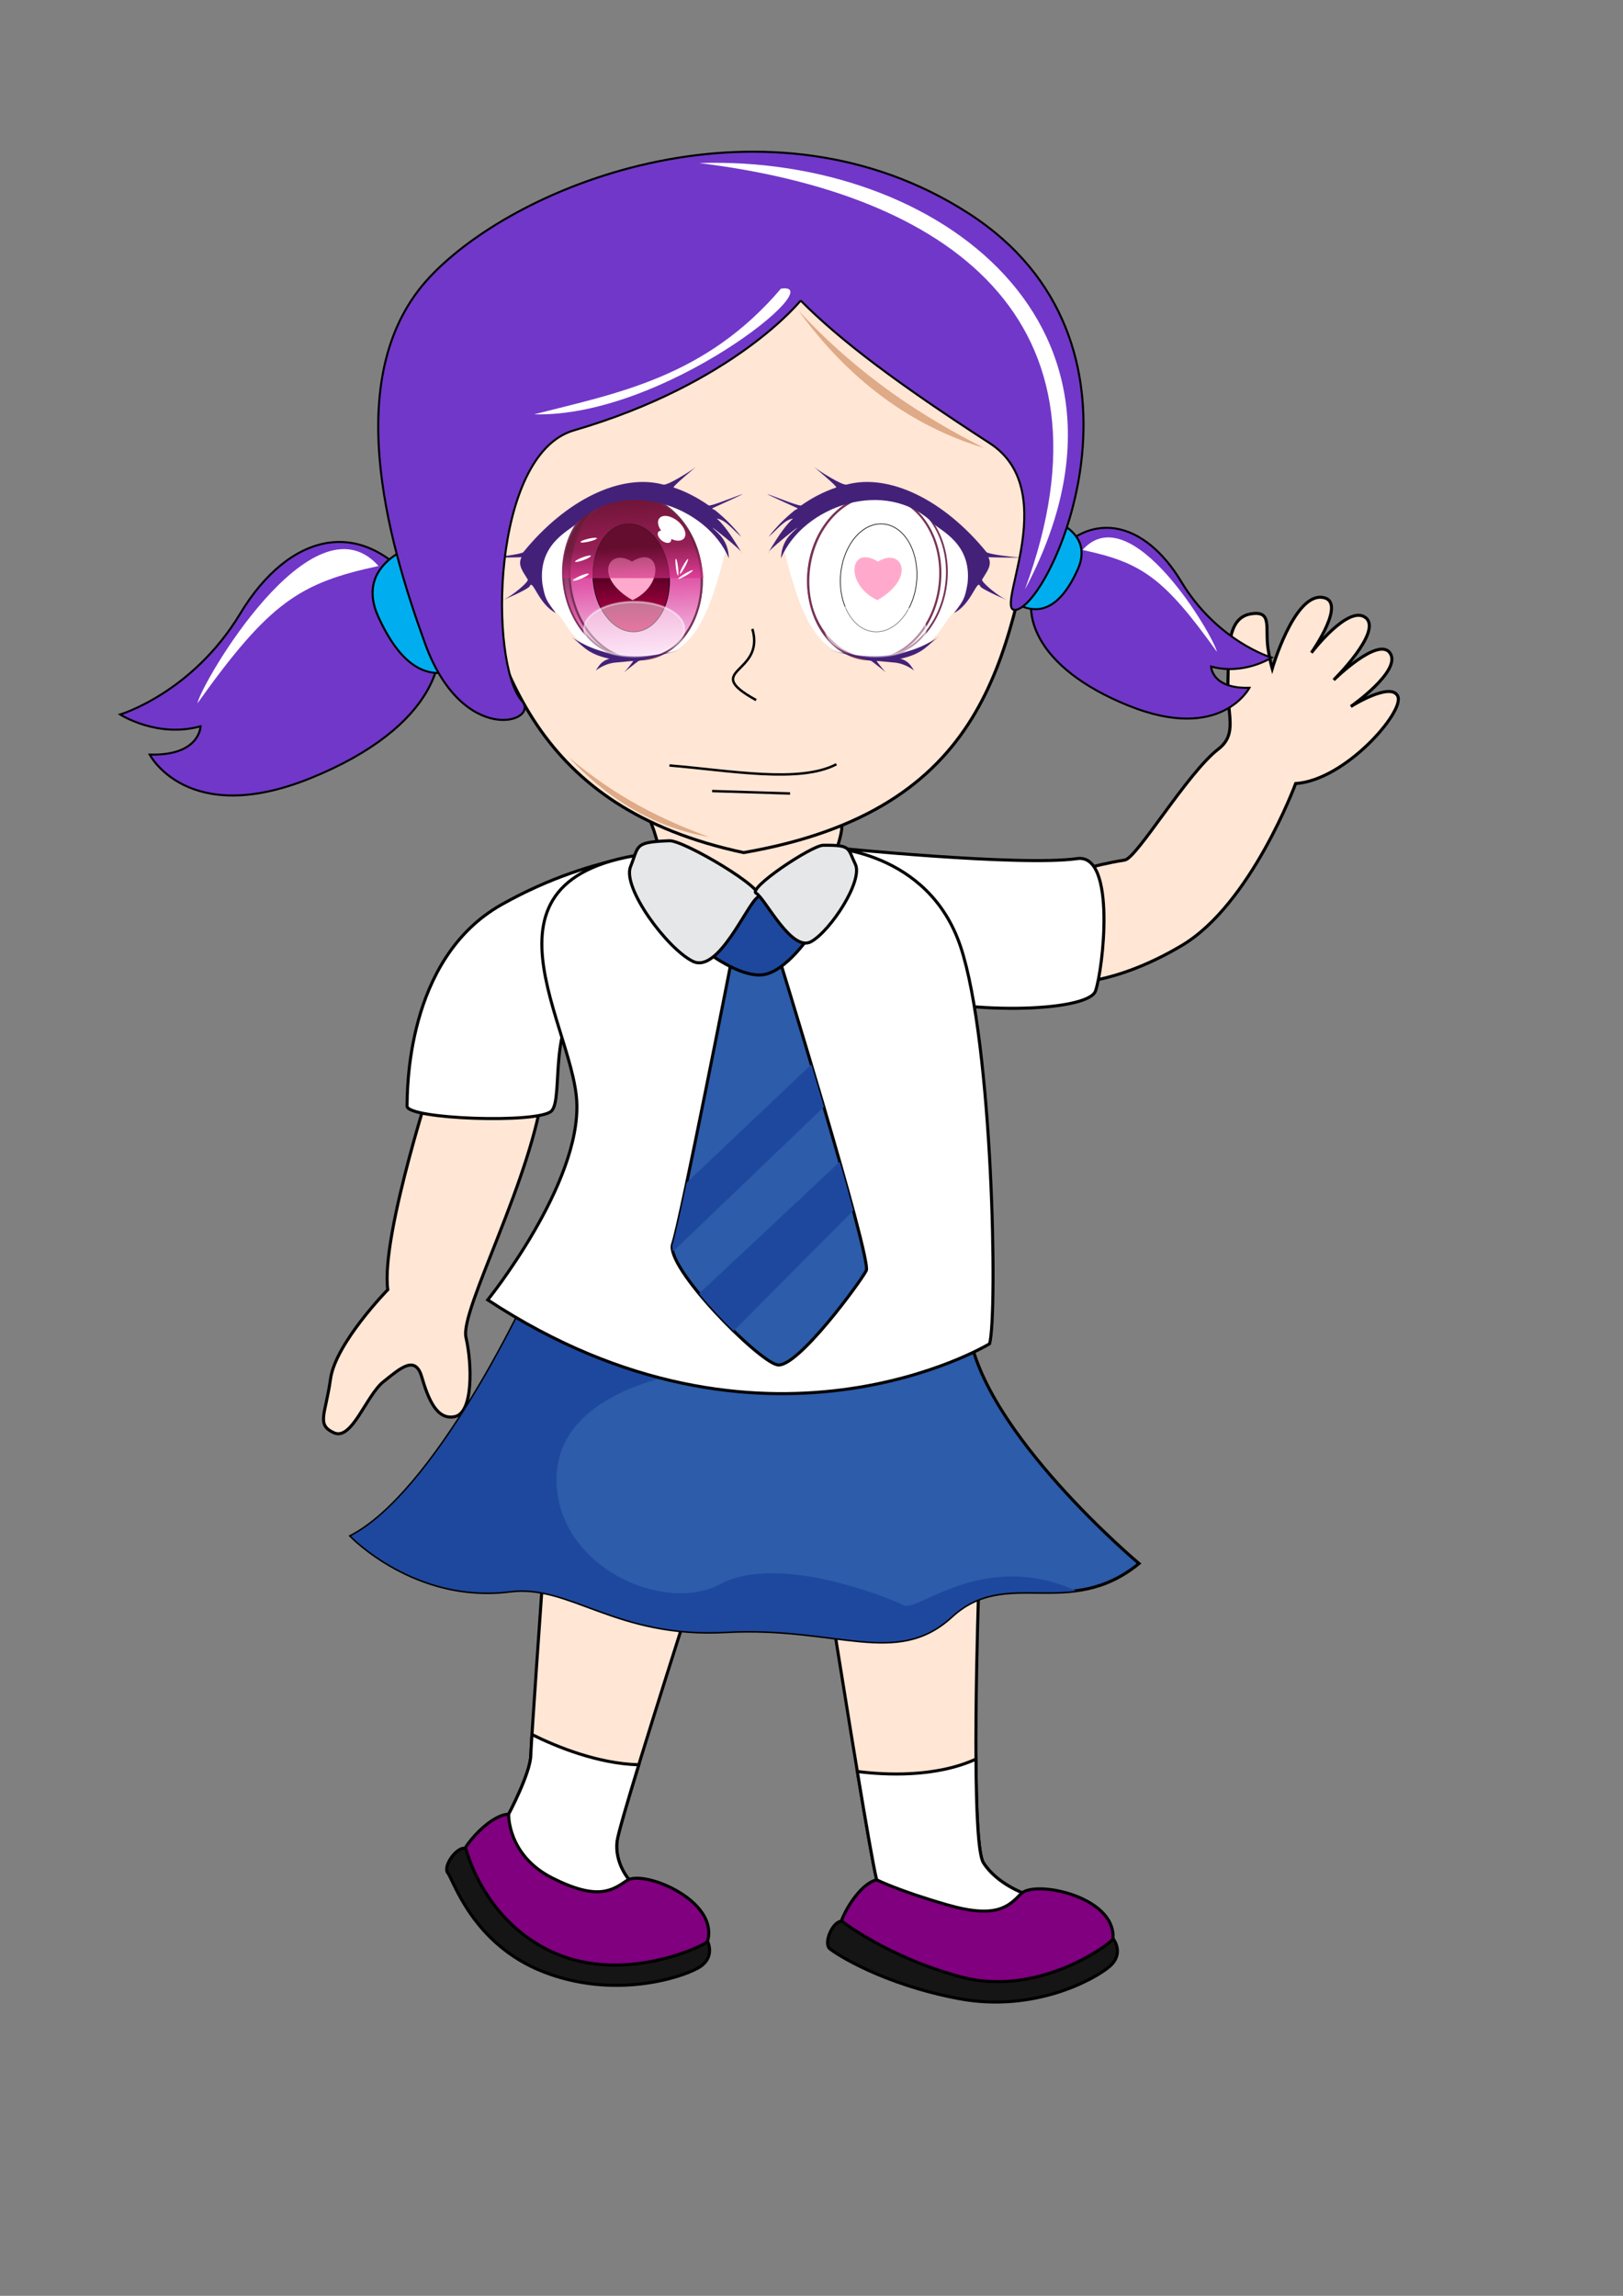 <?xml version="1.0" encoding="UTF-8"?>
<svg width="210mm" height="297mm" version="1.1" xmlns="http://www.w3.org/2000/svg" xmlns:xlink="http://www.w3.org/1999/xlink">
<rect width="100%" height="100%" fill="#808080" stroke="none"/>
<defs>
<linearGradient id="d" x1="1011.2" x2="1017.3" y1="275.21" y2="353.62" gradientUnits="userSpaceOnUse" xlink:href="#g"/>
<linearGradient id="g">
<stop stop-color="#6d1435" offset="0"/>
<stop stop-color="#773256" offset=".396"/>
<stop stop-color="#e05baa" offset=".728"/>
<stop stop-color="#fbd4f3" offset="1"/>
</linearGradient>
<linearGradient id="c" x1="1011.2" x2="1017.3" y1="275.21" y2="353.62" gradientUnits="userSpaceOnUse" xlink:href="#h"/>
<linearGradient id="h">
<stop stop-color="#6d1435" offset="0"/>
<stop stop-color="#d32d85" offset=".274"/>
<stop stop-color="#e05baa" offset=".54"/>
<stop stop-color="#fbd4f3" offset="1"/>
</linearGradient>
<linearGradient id="b" x1="854.34" x2="858.46" y1="436.84" y2="480.23" gradientUnits="userSpaceOnUse" xlink:href="#f"/>
<linearGradient id="f">
<stop stop-color="#502" offset="0"/>
<stop stop-color="#d40055" offset="1"/>
</linearGradient>
<linearGradient id="a" x1="1012.6" x2="1017.3" y1="298.92" y2="353.62" gradientTransform="matrix(1.103 .143 -.131 1.056 -66.816 -159.08)" gradientUnits="userSpaceOnUse" xlink:href="#e"/>
<linearGradient id="e">
<stop stop-color="#6d1435" offset="0"/>
<stop stop-color="#d32d85" offset=".248"/>
<stop stop-color="#e05baa" offset=".54"/>
<stop stop-color="#fbd4f3" offset="1"/>
</linearGradient>
</defs>
<g transform="matrix(3.983 0 0 -3.983 213.4 521.48)" fill="#ffe6d5" stroke="#000" stroke-width=".375">
<path d="m0 0s-6.868-20.656-5.967-27.394c0 0-6.419-6.562-7.031-10.959-0.613-4.398-1.775-5.6 0.422-6.606 2.198-1.006 3.972 4.593 6.063 6.26 2.09 1.667 3.918 3.326 4.71 0.624s1.847-5.396 4.089-4.892c2.243 0.503 2.112 6.388 1.347 9.723s8.211 19.607 9.545 30.936c0 0-14.352 2.712-13.178 2.308" fill="#ffe6d5" stroke="#000" stroke-width=".375"/>
</g>
<g transform="matrix(3.983 0 0 -3.983 520.7 427.76)" fill="#ffe6d5" stroke="#000" stroke-width=".375">
<path d="m0 0s3.336 1.182 7.373 1.82c1.484 0.235 7.665 10.68 11.478 13.617 2.429 1.871 1.055 4.239 1.179 8.002 0.123 3.764-0.246 8.061 2.772 8.59 2.762 0.484 1.758-1.707 2.163-4.312 0.222-1.421 0.508-2.404 0.508-2.404s2.618 9.008 6.026 8.761c3.409-0.248-1.217-6.804-1.217-6.804s4.539 5.971 6.662 4.301c2.122-1.671-3.925-7.643-3.925-7.643s5.538 5.442 6.941 3.269c1.402-2.173-4.837-6.529-4.837-6.529s4.982 3.128 5.779 1.233c0.798-1.895-6.468-10.294-12.554-10.691 0 0-5.463-14.813-13.959-19.868-8.495-5.056-14.333-4.634-14.333-4.634l-0.056 13.292z" fill="#ffe6d5" stroke="#000" stroke-width=".375"/>
</g>
<g transform="matrix(3.983 0 0 -3.983 317.84 400.97)" fill="#ffe6d5" stroke="#000" stroke-width=".375">
<path d="m0 0s1.622-3.755 1.215-6.011c-0.407-2.255 14.526-4.54 14.526-4.54l5.935 3.66s2.148 5.052 1.867 6.407c-0.282 1.355-23.543 0.484-23.543 0.484" fill="#ffe6d5" stroke="#000" stroke-width=".375"/>
</g>
<g transform="matrix(3.983 0 0 -3.983 406.47 414.37)" fill="#7137c8" stroke="#000" stroke-width=".375">
<path d="m0 0s23.22-2.361 30.201-1.366c4.836 0.689 3.185-13.652 2.248-16.262-0.938-2.61-16.502-3.029-25.194 0.025s-7.255 17.603-7.255 17.603" fill="#fff" stroke="#000" stroke-width=".375"/>
</g>
<g transform="matrix(3.983 0 0 -3.983 333.46 416.13)" fill="#7137c8" stroke="#000" stroke-width=".375">
<path d="m0 0s-10.297 0.105-22.145-6.574-11.543-23.102-11.6-24.721c-0.056-1.619 16.142-2.183 17.731-0.617 1.588 1.565-0.686 11.776 4.892 14.621s10.63 15.738 11.122 17.291" fill="#fff" stroke="#000" stroke-width=".375"/>
</g>
<g transform="matrix(3.983 0 0 -3.983 406.16 785.05)" fill="#ffe6d5" stroke="#000" stroke-width=".375">
<path d="m0 0s4.747-30.105 5.67-33.665 13.511-7.105 13.511-7.105l5.116 4.279-0.4 1.095s-3.465 1.201-5.126 3.826c-1.662 2.624-0.572 33.925-0.572 33.925l-18.199-2.355z" fill="#ffe6d5" stroke="#000" stroke-width=".375"/>
</g>
<g transform="matrix(3.983 0 0 -3.983 336.26 786.92)" fill="#ffe6d5" stroke="#000" stroke-width=".375">
<path d="m0 0s-8.358-26.033-8.662-28.454c-0.303-2.421 1.144-4.902 2.86-5.975s-4.349-5.32-4.349-5.32l-13.021 9.977-0.791 2.459 1.991 2.178s2.64 4.955 2.718 7.181 1.369 20.417 1.369 20.417l17.885-2.463z" fill="#ffe6d5" stroke="#000" stroke-width=".375"/>
</g>
<g transform="matrix(3.983 0 0 -3.983 255.91 637.78)" fill="#7137c8" stroke="#000" stroke-width=".375">
<path d="m0 0s-10.887-23.125-21.153-28.441c0 0 7.919-8.233 19.489-6.757 7.484 0.955 12.95-5.719 26.563-4.978 13.614 0.742 20.887-4.375 27.68 1.873 6.792 6.247 14.447-0.504 23.018 6.492 0 0-19.164 16.067-20.916 28.691l-54.681 3.12z" fill="#2c5caa" stroke="#000" stroke-width=".375"/>
</g>
<g transform="matrix(3.983 0 0 -3.983 313.15 924.05)" fill="#7137c8" stroke="#000" stroke-width=".375">
<path d="m0 0c-1.716 1.073-3.164 3.555-2.86 5.976 0.108 0.865 1.248 4.752 2.665 9.384-4.992 0.129-10.062 2.197-13.11 3.707-0.079-1.252-0.133-2.187-0.147-2.591-0.078-2.227-2.718-7.182-2.718-7.182l-1.991-2.177 0.791-2.459 13.021-9.977s6.065 4.246 4.349 5.319" fill="#fff" stroke="#000" stroke-width=".375"/>
</g>
<g transform="matrix(3.983 0 0 -3.983 480.92 910.79)" fill="#7137c8" stroke="#000" stroke-width=".375">
<path d="m0 0c-0.653 1.03-0.88 6.485-0.916 12.726-4.953-2.261-11.11-1.959-14.564-1.522 1.038-6.256 2.012-11.881 2.379-13.298 0.924-3.56 13.511-7.106 13.511-7.106l5.117 4.28-0.4 1.094s-3.465 1.202-5.127 3.826" fill="#fff" stroke="#000" stroke-width=".375"/>
</g>
<g transform="matrix(3.983 0 0 -3.983 248.75 887.03)" fill="#800080" stroke="#000" stroke-width=".375">
<path d="m0 0s-0.176-5.037 5.358-7.833 7.337-1.558 9.14-0.319 9.27-1.624 10.007-5.717-4.773-5.691-14.792-5.342c-10.018 0.349-15.643 10.632-15.927 12.594-0.283 1.963 3.748 6.54 6.214 6.617" fill="#800080" stroke="#000" stroke-width=".375"/>
</g>
<g transform="matrix(3.983 0 0 -3.983 227.84 903.8)" fill="#7137c8" stroke="#000" stroke-width=".375">
<path d="m0 0s1.991-8.529 10.297-12.561c8.306-4.031 17.774 0.032 19.396 1.114 0 0 0.987-1.987-1.168-3.213-2.154-1.227-10.341-3.87-19.022-0.476-8.68 3.393-11.045 11.285-11.72 12.122-0.674 0.837 1.174 3.376 2.217 3.014" fill="#151515" stroke="#000" stroke-width=".375"/>
</g>
<g transform="matrix(3.983 0 0 -3.983 428.74 919.13)" fill="#800080" stroke="#000" stroke-width=".375">
<path d="m0 0s2.673-1.347 8.69-3.078c6.017-1.73 7.517-0.184 9.017 1.361 1.5 1.546 9.424 0.104 11.022-3.778 1.599-3.881-3.455-6.458-13.339-7.95s-19.359 3.941-20.057 5.814c-0.698 1.874 2.269 7.104 4.667 7.631" fill="#800080" stroke="#000" stroke-width=".375"/>
</g>
<g transform="matrix(3.983 0 0 -3.983 411.86 939.42)" fill="#7137c8" stroke="#000" stroke-width=".375">
<path d="m0 0s5.542-4.377 14.538-6.812c8.996-2.436 17.396 3.285 18.752 4.644 0 0 1.392-1.769-0.455-3.367s-9.297-5.691-18.523-3.95-14.997 5.424-15.837 6.121c-0.84 0.698 0.426 3.528 1.525 3.364" fill="#151515" stroke="#000" stroke-width=".375"/>
</g>
<g transform="matrix(3.983 0 0 -3.983 525.14 777.29)" fill="#7137c8">
<path d="m0 0c-11.227 4.849-19.164-2.777-20.887-1.907-1.722 0.871-15.336 6.411-22.482 2.607-7.146-3.803-20.519 2.336-20.139 13.264 0.381 10.929 16.664 12.793 16.664 12.793l-4.276 7.33-16.476 0.94s-10.886-23.125-21.153-28.44c0 0 7.92-8.234 19.489-6.758 7.485 0.955 12.95-5.719 26.564-4.978 13.614 0.742 20.887-4.374 27.679 1.873 4.673 4.298 9.755 2.444 15.262 3.147-0.086 0.041-0.155 0.09-0.245 0.129" fill="#1e489e"/>
</g>
<g transform="matrix(3.983 0 0 -3.983 333.46 416.13)" fill="#7137c8" stroke="#000" stroke-width=".375">
<path d="m0 0s1.596-4.513 10.338-5.223c8.741-0.71 7.484 5.666 7.484 5.666s12.427-0.281 16.397-12.171c3.969-11.891 4.563-45.141 3.561-48.754 0 0-27.763-16.863-61.615 5.388 0 0 11.452 14.19 10.929 24.34-0.523 10.149-15.183 29.706 12.906 30.754" fill="#fff" stroke="#000" stroke-width=".375"/>
</g>
<g transform="matrix(3.983 0 0 -3.983 358.33 466.43)" fill="#7137c8" stroke="#000" stroke-width=".375">
<path d="m0 0s-6.403-32.804-7.377-35.607 10.458-14.345 12.852-14.834 10.217 10.181 10.923 11.574c0.706 1.394-11.109 39.696-11.109 39.696l-5.289-0.829z" fill="#2c5caa" stroke="#000" stroke-width=".375"/>
</g>
<g transform="matrix(3.983 0 0 -3.983 345.29 465.17)" fill="#7137c8" stroke="#000" stroke-width=".375">
<path d="m0 0s4.053-3.18 6.913-2.875c2.86 0.306 5.867 4.861 5.867 4.861l-3.778 4.792s-0.409 0.825-3.721 0.13c-3.311-0.695-6.933-4.014-5.281-6.908" fill="#1e489e" stroke="#000" stroke-width=".375"/>
</g>
<g transform="matrix(3.983 0 0 -3.983 410.68 568.07)" fill="#7137c8">
<path d="m0 0-17.272-16.171c1.282-1.558 2.781-3.172 4.233-4.585l14.698 14.786c-0.485 1.802-1.048 3.825-1.659 5.97" fill="#1e489e"/>
</g>
<g transform="matrix(3.983 0 0 -3.983 396.78 520.51)" fill="#7137c8">
<path d="m0 0-15.297-14.486c-0.815-3.864-1.47-6.79-1.731-7.543-0.084-0.24-0.048-0.563 0.038-0.92l18.528 17.753c-0.515 1.755-1.033 3.502-1.538 5.196" fill="#1e489e"/>
</g>
<g transform="matrix(3.983 0 0 -3.983 327.38 411.08)" fill="#7137c8" stroke="#000" stroke-width=".375">
<path d="m0 0c-4.392-0.163-3.719-0.581-4.774-3.166s4.474-10.062 7.636-11.629c3.161-1.566 6.678 7.052 7.993 7.88 1.316 0.828-9.084 6.981-10.855 6.915" fill="#e6e7e8" stroke="#000" stroke-width=".375"/>
</g>
<g transform="matrix(3.983 0 0 -3.983 402.55 413.29)" fill="#7137c8" stroke="#000" stroke-width=".375">
<path d="m0 0c3.487 0.038 2.977-0.318 3.951-2.325 0.975-2.007-3-8.139-5.419-9.5-2.42-1.362-5.669 5.329-6.755 5.935-1.087 0.606 6.817 5.874 8.223 5.89" fill="#e6e7e8" stroke="#000" stroke-width=".375"/>
</g>
<path d="m365.68 94.413c-80.353 0-145.5 55.783-145.5 124.57 0 13.029 2.355 25.57 6.689 37.374 15.78 69.985 34.13 138.56 136.81 160.52 120.36-20.84 128.85-96.839 143.75-169.69 6e-3 -0.028 0.025-0.054 0.031-0.082 2.437-9.039 3.72-18.44 3.72-28.113 0-68.788-65.146-124.57-145.5-124.57z" fill="#ffe6d5" stroke="#000" stroke-width="1.493"/>
<g transform="matrix(1.04 0 0 1.04 391.32 -288.4)">
<path d="m-22.49 572.97c6.276 21.555-24.678 18.858 1.772 33.477" fill="none" stroke="#000" stroke-width="1.134"/>
<path transform="translate(-7.143 4.286)" d="m-117.68 543.75c2.429 4.571 4.638 12.522 9.479 16.642 5.266 4.481 6.013 11.174 15.864 16.885 12.557 5.217 22.45 6.785 30.973 4.607 20.877-1.904 27.439-26.583 33.84-51.518-10.36-22.766-28.428-23.107-45.962-25.001-18.137 5.606-37.73 8.138-44.194 38.386z" fill="#fff"/>
<g transform="matrix(-.97 0 0 .97 901.47 242.31)">
<path transform="matrix(1.084 .134 -.128 .992 -47.842 -132.27)" d="m1044.3 314.33c0 22.19-13.751 40.179-30.714 40.179-16.963 0-30.714-17.989-30.714-40.179s13.751-40.179 30.714-40.179c16.963 0 30.714 17.989 30.714 40.179z" fill="url(#d)" stroke="#773256" stroke-width=".808"/>
<path transform="matrix(1.03 .134 -.122 .986 3.487 -129.87)" d="m1044.3 314.33c0 22.19-13.751 40.179-30.714 40.179-16.963 0-30.714-17.989-30.714-40.179s13.751-40.179 30.714-40.179c16.963 0 30.714 17.989 30.714 40.179z" fill="url(#c)" stroke="#773256"/>
<path transform="matrix(.608 .081 -.069 .627 522.62 -27.961)" d="m883.63 438.57c0 22.943-13.511 41.543-30.178 41.543s-30.178-18.599-30.178-41.543 13.511-41.543 30.178-41.543 30.178 18.599 30.178 41.543z" fill="url(#b)" stroke="#000" stroke-linecap="round" stroke-linejoin="round" stroke-width=".515"/>
<path d="m1010.9 308.27c11.642-7.113 18.822 7.762-0.253 18.688-16.04-7.511-13.607-27.224 0.253-18.688z" fill="#fac"/>
<path d="m987.89 351.24c19.841 5.099 37.598 3.527 52.679-6.607-5.576 3.716-7.207 8.277-18.75 10.714 4.235 1.227 5.078 3.585 6.607 5.714-3.452-2.562-6.905-3.746-10.357-3.929l-7.679-0.714c-0.538 0 4.59 5.893 4.286 5.536-0.517-0.608-6.964-5.536-6.964-5.536z" fill="#442178"/>
<path transform="matrix(.932 0 0 1 70.793 -1.01)" d="m1033.6 342.01c0 7.298-11.672 13.214-26.071 13.214-14.399 0-26.071-5.916-26.071-13.214 0-7.298 11.673-13.214 26.071-13.214 14.399 0 26.071 5.916 26.071 13.214z" fill="#fff" opacity=".46" stroke="#fff"/>
<path d="m1012.1 275.4c-17.356-0.044-32.898 16.318-35.616 38.294-0.109 0.879-0.203 1.74-0.268 2.611h68.421c0.167-20.842-11.971-38.458-29.022-40.671-1.17-0.152-2.358-0.231-3.515-0.234z" fill="url(#a)" opacity=".64"/>
<path transform="matrix(.974 .228 -.228 .974 193.74 -194.64)" d="m932.14 288.43c0 0.394-1.839 0.714-4.107 0.714-2.268 0-4.107-0.32-4.107-0.714 0-0.394 1.839-0.714 4.107-0.714 2.268 0 4.107 0.32 4.107 0.714z" fill="#fff"/>
<path transform="matrix(.937 .348 -.348 .937 265.43 -286.33)" d="m932.14 288.43c0 0.394-1.839 0.714-4.107 0.714-2.268 0-4.107-0.32-4.107-0.714 0-0.394 1.839-0.714 4.107-0.714 2.268 0 4.107 0.32 4.107 0.714z" fill="#fff"/>
<path transform="matrix(.919 .393 -.393 .919 296.14 -313.96)" d="m932.14 288.43c0 0.394-1.839 0.714-4.107 0.714-2.268 0-4.107-0.32-4.107-0.714 0-0.394 1.839-0.714 4.107-0.714 2.268 0 4.107 0.32 4.107 0.714z" fill="#fff"/>
<path transform="matrix(.861 .508 .381 -.646 75.982 29.434)" d="m932.14 288.43c0 0.394-1.839 0.714-4.107 0.714-2.268 0-4.107-0.32-4.107-0.714 0-0.394 1.839-0.714 4.107-0.714 2.268 0 4.107 0.32 4.107 0.714z" fill="#fff"/>
<path transform="matrix(-.122 .992 .744 .092 887.73 -636.19)" d="m932.14 288.43c0 0.394-1.839 0.714-4.107 0.714-2.268 0-4.107-0.32-4.107-0.714 0-0.394 1.839-0.714 4.107-0.714 2.268 0 4.107 0.32 4.107 0.714z" fill="#fff"/>
<path transform="matrix(.478 .878 .659 -.358 352.01 -400.95)" d="m932.14 288.43c0 0.394-1.839 0.714-4.107 0.714-2.268 0-4.107-0.32-4.107-0.714 0-0.394 1.839-0.714 4.107-0.714 2.268 0 4.107 0.32 4.107 0.714z" fill="#fff"/>
<path transform="matrix(.776 -.631 .631 .776 36.567 688.78)" d="m998.79 294.75c0 2.51-3.449 4.546-7.702 4.546-4.254 0-7.702-2.035-7.702-4.546 0-2.51 3.449-4.546 7.702-4.546 4.254 0 7.702 2.035 7.702 4.546z" fill="#fff"/>
<path transform="matrix(.384 -.312 .312 .384 522.59 492.28)" d="m998.79 294.75c0 2.51-3.449 4.546-7.702 4.546-4.254 0-7.702-2.035-7.702-4.546 0-2.51 3.449-4.546 7.702-4.546 4.254 0 7.702 2.035 7.702 4.546z" fill="#fff"/>
<path d="m957.61 304.09c3.697-5.842 7.069-11.955 12.122-16.668-4.35 0.583-7.941 5.723-11.869 8.839 3.71-4.702 7.927-9.027 12.568-12.747 0.479-0.384 2.007-0.879 1.449-1.131-33.026-14.955 0.438-0.371 1.821-1.338 5.443-3.804 11.127-6.74 16.98-8.683 0.942-0.313-11.788-10.761-10.643-9.878 2.832 2.183 13.646 9.014 15.682 8.464 20.376-5.505 46.991 7.056 67.956 32.889 2.882 1.178 12.22 2.204 16.162 2.462 1.878 0.123-15.294-0.016-15.405-0.189 2.105 3.979-0.991 7.358-3.03 10.859-0.395 1.302 7.643 7.883 11.364 9.596 3.279 1.51-11.671-4.763-12.311-6.377-1.481-3.733-4.093 8.574-12.627 13.006 4.572-6.154 5.185-6.755 6.503-14.205 2.297-19.581-13.413-25.769-16.668-29.294-22.698-22.433-62.983-8.573-73.741 16.983 0.281-8.52 4.9-11.906 7.576-14.458 2.662-2.538-14.042 10.73-13.89 11.869z" fill="#442178"/>
</g>
<g transform="matrix(-1 0 0 1 -42.555 0)">
<path transform="translate(-7.143 4.286)" d="m-117.68 543.75c2.429 4.571 4.638 12.522 9.479 16.642 5.266 4.481 6.013 11.174 15.864 16.885 12.557 5.217 22.45 6.785 30.973 4.607 20.877-1.904 27.439-26.583 33.84-51.518-10.36-22.766-28.428-23.107-45.962-25.001-18.137 5.606-37.73 8.138-44.194 38.386z" fill="#fff"/>
<g transform="matrix(-.97 0 0 .97 901.47 242.31)">
<path transform="matrix(1.084 .134 -.128 .992 -47.842 -132.27)" d="m1044.3 314.33c0 22.19-13.751 40.179-30.714 40.179-16.963 0-30.714-17.989-30.714-40.179s13.751-40.179 30.714-40.179c16.963 0 30.714 17.989 30.714 40.179z" fill="url(#d)" stroke="#773256" stroke-width=".808"/>
<path transform="matrix(1.03 .134 -.122 .986 3.487 -129.87)" d="m1044.3 314.33c0 22.19-13.751 40.179-30.714 40.179-16.963 0-30.714-17.989-30.714-40.179s13.751-40.179 30.714-40.179c16.963 0 30.714 17.989 30.714 40.179z" fill="url(#c)" stroke="#773256"/>
<path transform="matrix(.608 .081 -.069 .627 522.62 -27.961)" d="m883.63 438.57c0 22.943-13.511 41.543-30.178 41.543s-30.178-18.599-30.178-41.543 13.511-41.543 30.178-41.543 30.178 18.599 30.178 41.543z" fill="url(#b)" stroke="#000" stroke-linecap="round" stroke-linejoin="round" stroke-width=".515"/>
<path d="m1010.9 308.27c11.642-7.113 18.822 7.762-0.253 18.688-16.04-7.511-13.607-27.224 0.253-18.688z" fill="#fac"/>
<path d="m987.89 351.24c19.841 5.099 37.598 3.527 52.679-6.607-5.576 3.716-7.207 8.277-18.75 10.714 4.235 1.227 5.078 3.585 6.607 5.714-3.452-2.562-6.905-3.746-10.357-3.929l-7.679-0.714c-0.538 0 4.59 5.893 4.286 5.536-0.517-0.608-6.964-5.536-6.964-5.536z" fill="#442178"/>
<path transform="matrix(.932 0 0 1 70.793 -1.01)" d="m1033.6 342.01c0 7.298-11.672 13.214-26.071 13.214-14.399 0-26.071-5.916-26.071-13.214 0-7.298 11.673-13.214 26.071-13.214 14.399 0 26.071 5.916 26.071 13.214z" fill="#fff" opacity=".46" stroke="#fff"/>
<path d="m1012.1 275.4c-17.356-0.044-32.898 16.318-35.616 38.294-0.109 0.879-0.203 1.74-0.268 2.611h68.421c0.167-20.842-11.971-38.458-29.022-40.671-1.17-0.152-2.358-0.231-3.515-0.234z" fill="url(#a)" opacity=".64"/>
<path transform="matrix(.974 .228 -.228 .974 193.74 -194.64)" d="m932.14 288.43c0 0.394-1.839 0.714-4.107 0.714-2.268 0-4.107-0.32-4.107-0.714 0-0.394 1.839-0.714 4.107-0.714 2.268 0 4.107 0.32 4.107 0.714z" fill="#fff"/>
<path transform="matrix(.937 .348 -.348 .937 265.43 -286.33)" d="m932.14 288.43c0 0.394-1.839 0.714-4.107 0.714-2.268 0-4.107-0.32-4.107-0.714 0-0.394 1.839-0.714 4.107-0.714 2.268 0 4.107 0.32 4.107 0.714z" fill="#fff"/>
<path transform="matrix(.919 .393 -.393 .919 296.14 -313.96)" d="m932.14 288.43c0 0.394-1.839 0.714-4.107 0.714-2.268 0-4.107-0.32-4.107-0.714 0-0.394 1.839-0.714 4.107-0.714 2.268 0 4.107 0.32 4.107 0.714z" fill="#fff"/>
<path transform="matrix(.861 .508 .381 -.646 75.982 29.434)" d="m932.14 288.43c0 0.394-1.839 0.714-4.107 0.714-2.268 0-4.107-0.32-4.107-0.714 0-0.394 1.839-0.714 4.107-0.714 2.268 0 4.107 0.32 4.107 0.714z" fill="#fff"/>
<path transform="matrix(-.122 .992 .744 .092 887.73 -636.19)" d="m932.14 288.43c0 0.394-1.839 0.714-4.107 0.714-2.268 0-4.107-0.32-4.107-0.714 0-0.394 1.839-0.714 4.107-0.714 2.268 0 4.107 0.32 4.107 0.714z" fill="#fff"/>
<path transform="matrix(.478 .878 .659 -.358 352.01 -400.95)" d="m932.14 288.43c0 0.394-1.839 0.714-4.107 0.714-2.268 0-4.107-0.32-4.107-0.714 0-0.394 1.839-0.714 4.107-0.714 2.268 0 4.107 0.32 4.107 0.714z" fill="#fff"/>
<path transform="matrix(.776 -.631 .631 .776 36.567 688.78)" d="m998.79 294.75c0 2.51-3.449 4.546-7.702 4.546-4.254 0-7.702-2.035-7.702-4.546 0-2.51 3.449-4.546 7.702-4.546 4.254 0 7.702 2.035 7.702 4.546z" fill="#fff"/>
<path transform="matrix(.384 -.312 .312 .384 522.59 492.28)" d="m998.79 294.75c0 2.51-3.449 4.546-7.702 4.546-4.254 0-7.702-2.035-7.702-4.546 0-2.51 3.449-4.546 7.702-4.546 4.254 0 7.702 2.035 7.702 4.546z" fill="#fff"/>
<path d="m957.61 304.09c3.697-5.842 7.069-11.955 12.122-16.668-4.35 0.583-7.941 5.723-11.869 8.839 3.71-4.702 7.927-9.027 12.568-12.747 0.479-0.384 2.007-0.879 1.449-1.131-33.026-14.955 0.438-0.371 1.821-1.338 5.443-3.804 11.127-6.74 16.98-8.683 0.942-0.313-11.788-10.761-10.643-9.878 2.832 2.183 13.646 9.014 15.682 8.464 20.376-5.505 46.991 7.056 67.956 32.889 2.882 1.178 12.22 2.204 16.162 2.462 1.878 0.123-15.294-0.016-15.405-0.189 2.105 3.979-0.991 7.358-3.03 10.859-0.395 1.302 7.643 7.883 11.364 9.596 3.279 1.51-11.671-4.763-12.311-6.377-1.481-3.733-4.093 8.574-12.627 13.006 4.572-6.154 5.185-6.755 6.503-14.205 2.297-19.581-13.413-25.769-16.668-29.294-22.698-22.433-62.983-8.573-73.741 16.983 0.281-8.52 4.9-11.906 7.576-14.458 2.662-2.538-14.042 10.73-13.89 11.869z" fill="#442178"/>
</g>
</g>
</g>
<g transform="matrix(2.683 0 0 -2.532 207.35 291.55)" fill="#7137c8" stroke="#000" stroke-width=".384">
<path d="m0 0c-10.911 16.536-24.73 12.07-33.473-3.306-8.744-15.377-21.907-19.517-21.907-19.517s6.745-4.613 14.651-2.281c0 0-0.077-5.74-9.269-5.463 0 0 6.87-14.165 29.303-4.563 22.432 9.603 27.764 24.416 20.695 35.13" fill="#7137c8" stroke="#000" stroke-width=".384"/>
</g>
<g transform="matrix(3.745 0 0 -3.535 204.21 266.22)" stroke="#000" stroke-width=".275">
<path d="m0 0s-8.37-2.43-5.13-9.99 7.02-8.91 10.8-7.02-5.67 17.01-5.67 17.01" fill="#00aeef" stroke="#000" stroke-width=".275"/>
</g>
<g transform="matrix(2.683 0 0 -2.532 510.04 278.05)" fill="#7137c8" stroke="#000" stroke-width=".384">
<path d="m0 0c8.211 12.445 18.611 9.084 25.191-2.488s16.486-14.688 16.486-14.688-5.076-3.471-11.026-1.717c0 0 0.059-4.319 6.976-4.111 0 0-5.17-10.661-22.052-3.434s-20.895 18.375-15.575 26.438" fill="#7137c8" stroke="#000" stroke-width=".384"/>
</g>
<g transform="matrix(3.484 0 0 -3.288 513.53 253.87)" stroke="#000" stroke-width=".295">
<path d="m0 0s6.299-1.829 3.861-7.518c-2.439-5.69-5.283-6.705-8.128-5.283s4.267 12.801 4.267 12.801" fill="#00aeef" stroke="#000" stroke-width=".295"/>
</g>
<path d="m391.55 146.95s-32.355 40.596-110.93 63.495c-40.546 11.818-41.451 114.15-25.423 132.2 9.245 10.407-28.889 22.899-47.377-28.105-18.488-51.004-41.597-132.2 2.313-179.04 43.908-46.841 166.39-93.682 263.46-31.227 97.064 62.455 43.163 186.44 24.265 193.61-14.637 5.551 23.362-57.114-13.867-81.19-45.063-29.146-72.797-49.966-92.44-69.742" fill="#7137c8" stroke="#000"/>
<path d="m261.18 202.58c40.358-10.31 83.739-17.968 120.71-61.429 25.191-3.902-57.237 63.148-120.71 61.429z" fill="#fff"/>
<path d="m185.12 276.74c-38.51 8.277-53.247 17.631-88.571 67.143 1.634-9.31 56.267-103.36 88.571-67.143z" fill="#fff"/>
<path d="m529.4 268.89c28.572 6.141 39.506 13.081 65.714 49.816-1.212-6.907-41.746-76.69-65.714-49.816z" fill="#fff"/>
<path d="m341.9 79.725c120.71 14.828 208.44 75.481 159.29 208.57 68.366-128.34-41.809-212.42-159.29-208.57z" fill="#fff"/>
<path d="m390.47 151.87c24.573 33.712 54.713 56.288 90.714 67.143-30.238-15.438-60.476-34.686-90.714-67.143z" fill="#deaa87"/>
<path d="m278.12 370.23c19.888 21.343 42.707 34.487 68.611 39.002-22.288-8.181-44.895-19.006-68.611-39.002z" fill="#deaa87"/>
<path d="m327.39 374.27c29.899 2.486 63.666 8.841 81.642-0.596" fill="none" stroke="#000" stroke-width="1.18"/>
<path d="m348.24 386.78 38.14 1.192" fill="none" stroke="#000" stroke-width="1.18px"/>
</svg>
